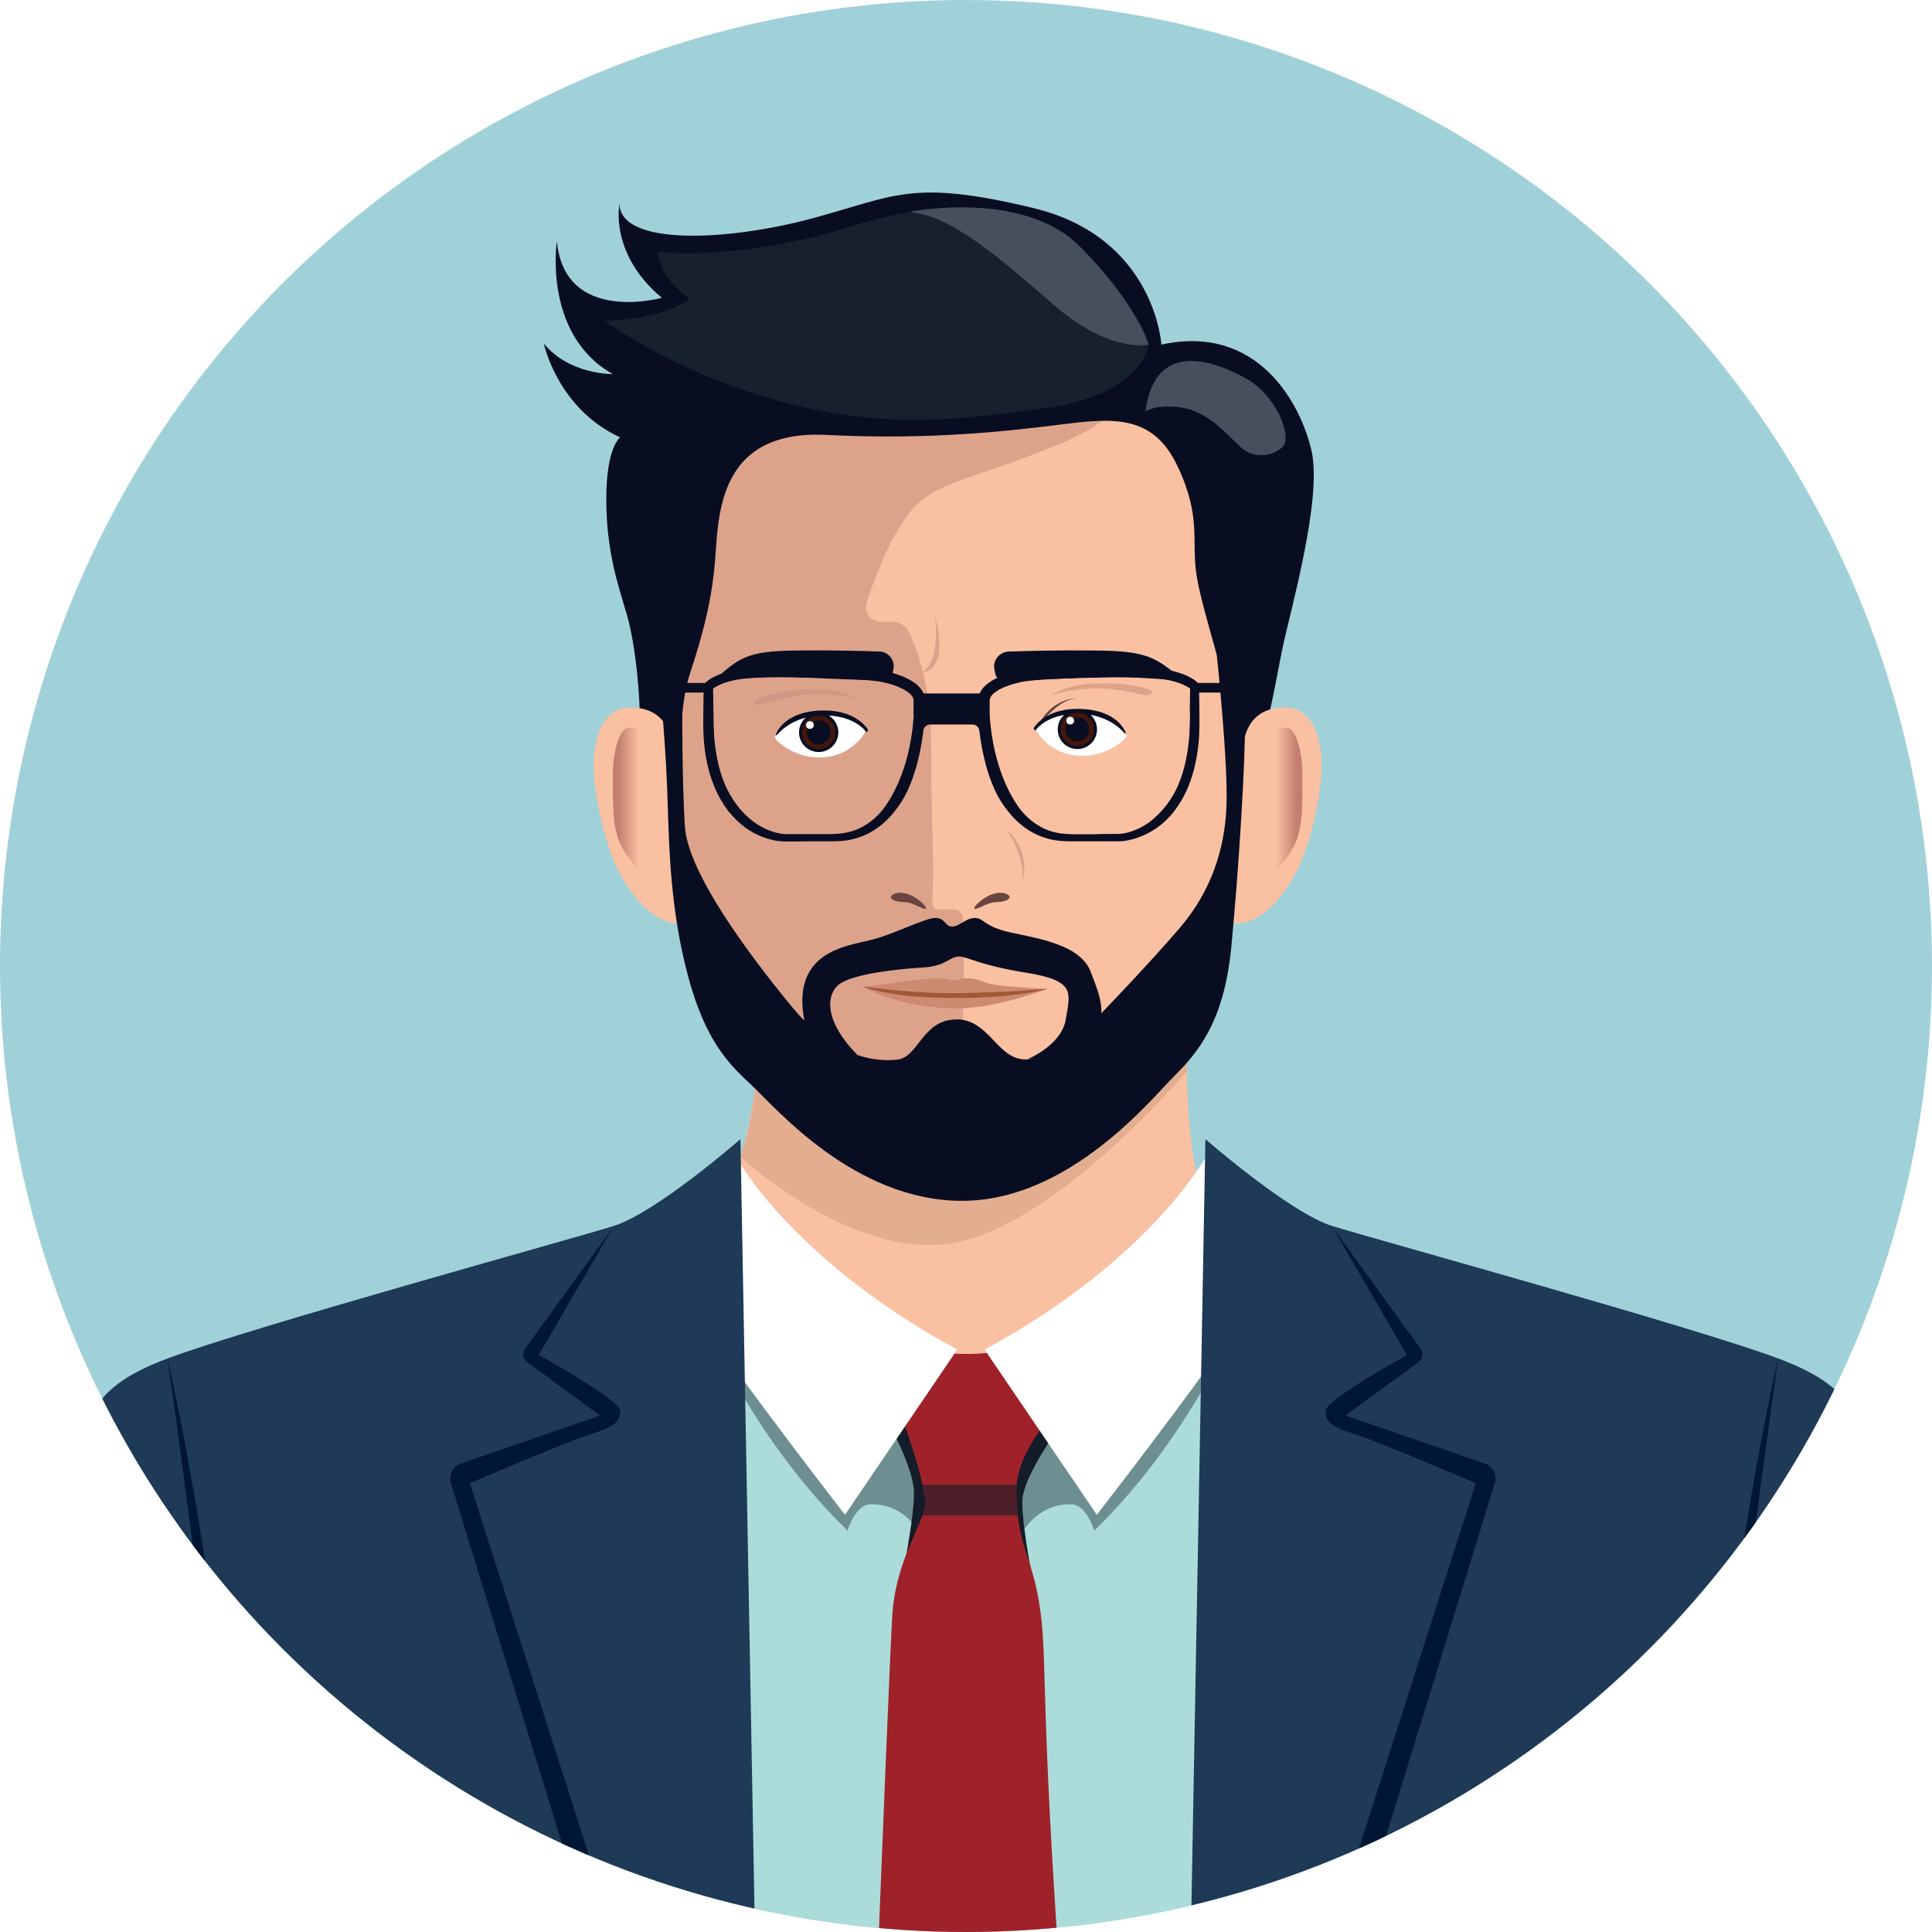 <?xml version="1.0" encoding="UTF-8"?>
<svg id="Layer_2" data-name="Layer 2" xmlns="http://www.w3.org/2000/svg" xmlns:xlink="http://www.w3.org/1999/xlink" viewBox="0 0 110.16 110.16">
  <defs>
    <style>
      .cls-1 {
        fill: url(#linear-gradient);
      }

      .cls-1, .cls-2, .cls-3, .cls-4, .cls-5, .cls-6, .cls-7, .cls-8, .cls-9, .cls-10, .cls-11, .cls-12, .cls-13, .cls-14, .cls-15, .cls-16, .cls-17, .cls-18, .cls-19, .cls-20, .cls-21, .cls-22, .cls-23 {
        stroke-width: 0px;
      }

      .cls-2 {
        fill: #42160b;
      }

      .cls-3 {
        fill: #a0d1d8;
      }

      .cls-4 {
        fill: #46505d;
      }

      .cls-5, .cls-14, .cls-23 {
        fill: #131c28;
      }

      .cls-6 {
        fill: #17202d;
      }

      .cls-7 {
        fill: none;
      }

      .cls-8 {
        fill: #684543;
      }

      .cls-24 {
        clip-path: url(#clippath-1);
      }

      .cls-9 {
        fill: #e3ad90;
      }

      .cls-10 {
        fill: #001635;
      }

      .cls-11 {
        fill: #dda38a;
      }

      .cls-12 {
        fill: #d19782;
      }

      .cls-13 {
        fill: #fff;
      }

      .cls-14 {
        opacity: .4;
      }

      .cls-15 {
        fill: url(#linear-gradient-2);
      }

      .cls-25 {
        clip-path: url(#clippath);
      }

      .cls-16 {
        fill: #a15836;
      }

      .cls-17 {
        fill: #abdcd9;
      }

      .cls-18 {
        fill: #f9c0a1;
      }

      .cls-19 {
        fill: #9f222a;
      }

      .cls-20 {
        fill: #090d22;
      }

      .cls-21 {
        fill: #cc8b70;
      }

      .cls-22 {
        fill: #1e3a57;
      }

      .cls-23 {
        opacity: .6;
      }
    </style>
    <clipPath id="clippath">
      <circle class="cls-7" cx="55.08" cy="55.08" r="55.08"/>
    </clipPath>
    <clipPath id="clippath-1">
      <rect class="cls-7" x="-3.63" y=".85" width="117.43" height="114.52"/>
    </clipPath>
    <linearGradient id="linear-gradient" x1="74.27" y1="45.79" x2="71.99" y2="45.79" gradientUnits="userSpaceOnUse">
      <stop offset=".14" stop-color="#c27e6f"/>
      <stop offset=".66" stop-color="#f9c0a1"/>
    </linearGradient>
    <linearGradient id="linear-gradient-2" x1="-5255.75" y1="45.79" x2="-5258.03" y2="45.79" gradientTransform="translate(-5220.8) rotate(-180) scale(1 -1)" xlink:href="#linear-gradient"/>
  </defs>
  <g id="Layer_1-2" data-name="Layer 1">
    <g class="cls-25">
      <rect class="cls-3" x="-3.63" y="-17.71" width="117.43" height="133.08"/>
      <g class="cls-24">
        <g>
          <g>
            <g>
              <path class="cls-18" d="m41.62,67.63s1.56-3.58,1.56-7.81h24.49s-.1,5.54.81,7.81c0,0-6.87,11.44-13.16,11.44s-13.7-11.44-13.7-11.44Z"/>
              <path class="cls-9" d="m67.68,61.08s-7.25,8.54-13.1,9.75c-5.85,1.21-12.37-4.88-12.37-4.88,0,0,.97-2.52.97-6.14h24.49v1.26Z"/>
            </g>
            <g>
              <rect class="cls-17" x="26.85" y="78.28" width="57.61" height="58.56"/>
              <g>
                <path class="cls-14" d="m40.47,76.02s2.72,6.27,7.86,11.26c0,0,.42-1.5,1.32-1.51s2.26.31,3.23,2.38l1.7-8.06-14.11-4.07Z"/>
                <path class="cls-14" d="m70.25,76.02s-2.72,6.27-7.86,11.26c0,0-.42-1.5-1.32-1.51s-2.26.31-3.23,2.38l-1.7-8.06,14.11-4.07Z"/>
                <g>
                  <path class="cls-5" d="m50.62,81.06s1.44,2.55,1.49,3.98-.74,5.22-.74,5.22h7.55s-.63-3.12-.63-4.6,2.04-4.07,2.29-4.75-.15-3.45-1.86-3.45-6,.03-6.93,0-1.86,1.84-1.16,3.6Z"/>
                  <path class="cls-19" d="m51.08,76.54s4.08,1.63,8.62-.23c0,0,.94,2.05.97,3.01s-2.8,3.07-2.72,5.87c.08,3.02.86,3.45,1.31,6.25s.1,4.86.93,17.64c.83,12.78,1.13,27.76,1.13,27.76h-12.25s1.59-41.44,1.81-44.77,1.94-5.37,1.88-6.46-1.17-4.72-1.95-6.09.26-2.99.26-2.99Z"/>
                  <path class="cls-23" d="m52.61,84.66s.28.84,0,1.75h5.42s-.12-1.34-.06-1.75h-5.36Z"/>
                </g>
                <path class="cls-13" d="m68.94,65.66s-3.12,6.05-12.8,11.29l6.4,9.42s8.77-11.29,9.58-13.36-3.18-7.36-3.18-7.36Z"/>
                <path class="cls-13" d="m41.78,65.66s3.12,6.05,12.8,11.29l-6.4,9.42s-8.77-11.29-9.58-13.36,3.18-7.36,3.18-7.36Z"/>
              </g>
              <g>
                <path class="cls-22" d="m68.74,64.96s4.79,4.18,7.21,4.94,20.61,5.75,25.45,7.56c4.84,1.81,4.64,3.73,5.64,7.96s5.75,32.99,6.75,51.42h-46.37l1.31-71.88Z"/>
                <g>
                  <path class="cls-10" d="m101.39,77.46s-3.33,23.16-3.78,33.06c-.45,9.9.45,26.32.45,26.32h-3.78s2.47-38.92,7.11-59.38Z"/>
                  <path class="cls-10" d="m75.94,69.9l4.28,7.36s-4.64,2.57-4.64,3.18.3.91,1.61,1.31,6.96,2.82,6.96,2.82l-16.73,52.28h1.69l16.12-52.28c.14-.47-.11-.96-.57-1.12l-7.94-2.74,4.16-3.04c.25-.18.3-.53.12-.77l-5.07-6.99Z"/>
                </g>
              </g>
              <g>
                <path class="cls-22" d="m42.21,64.96s-4.79,4.18-7.21,4.94c-2.42.76-20.61,5.75-25.45,7.56s-4.64,3.73-5.64,7.96-5.75,32.99-6.75,51.42h46.37s-1.31-71.88-1.31-71.88Z"/>
                <g>
                  <path class="cls-10" d="m9.55,77.46s3.33,23.16,3.78,33.06c.45,9.9-.45,26.32-.45,26.32h3.78s-2.47-38.92-7.11-59.38Z"/>
                  <path class="cls-10" d="m35,69.9l-4.28,7.36s4.64,2.57,4.64,3.18c0,.6-.3.91-1.61,1.31s-6.96,2.82-6.96,2.82l16.73,52.28h-1.69s-16.12-52.28-16.12-52.28c-.14-.47.11-.96.57-1.12l7.94-2.74-4.16-3.04c-.25-.18-.3-.53-.12-.77l5.07-6.99Z"/>
                </g>
              </g>
            </g>
          </g>
          <g>
            <g>
              <path class="cls-18" d="m54.6,20.94h0c-.06,0-.13,0-.19,0-.06,0-.13,0-.19,0h0c-7.54.04-16.33,1.26-16.1,8.69.24,7.56.79,21.16,1.76,25.63.95,4.37,8.39,11.26,14.34,11.55h0c.06.01.13,0,.19,0,.06,0,.13,0,.19,0h0c5.95-.31,13.39-7.2,14.34-11.57.97-4.47,1.53-18.07,1.76-25.63.23-7.43-8.56-8.65-16.1-8.69Z"/>
              <path class="cls-11" d="m54.35,51.86c-.31,0-.63,0-.86-.01-.2,0-.36-.18-.34-.39.15-2.04-.06-4.63-.06-9.02,0-3.25-.78-5.38-1.24-6.36-.18-.39-.57-.63-1-.63h-.65c-.56,0-.96-.54-.79-1.07.39-1.21,1.11-3.2,2.1-4.67,1.51-2.27,3.1-2.04,8.51-4.23,2.92-1.18,4.14-2.41,4.64-3.29-2.97-.97-6.64-1.23-10.05-1.25h0c-.06,0-.13,0-.19,0-.06,0-.13,0-.19,0h0c-7.54.04-16.33,1.26-16.1,8.69.24,7.56.79,21.16,1.76,25.63.91,4.19,7.79,10.69,13.59,11.48,1.7-3.61,1.5-12.16,1.42-14.38-.01-.29-.25-.51-.54-.5Z"/>
            </g>
            <path class="cls-8" d="m59.45,41.14s.89-1.25,1.94-1.32c0,0-1.29-.06-2.14,1.42l.2-.1Z"/>
            <g>
              <g>
                <path class="cls-20" d="m70.8,43.82c1.21,0,1.88-4.76,2.33-6.88s2.26-8.47,1.66-11.19-3.07-7.31-8.57-6.1c0,0-.35-6.12-7.31-7.79s-7.86-.68-12.63.6-10.89,1.59-10.96-.83c0,0-.59,2.85,2.42,5.35,0,0-5.54,1.55-5.99-3.23,0,0-.81,5.33,3.19,7.58,0,0-2.49.04-3.93-1.74,0,0,.76,3.69,4.35,5.35,0,0-.79.53-.79,3.52s.68,4.91,1.17,6.58.87,4.99.72,7.75c-.15,2.76,2.34,1.32,2.34,1.32,0,0-.15-3.59.53-5.67s1.29-4.16,1.47-6.84.42-7.11,6.35-6.8c5.93.3,10.43-.23,13.38-.6s5.22-.57,6.61,2.38c1.4,2.95.76,4.27,1.1,6.31s1.71,5.97,1.95,7.94.6,3,.6,3Z"/>
                <path class="cls-6" d="m65.49,19.65s-.28,2.85-5.87,3.62-9.42,1.17-15.32-.44c-5.9-1.61-9.83-4.54-9.83-4.54,0,0,3.33-.05,4.84-1.26,0,0-1.66-1.06-1.81-2.67,0,0,4.64.6,11.39-1.56s11.52.06,12.6,1.18,3.83,4.31,4.01,5.67Z"/>
                <path class="cls-4" d="m65.3,23.47s.6-.45,2.08-.23,2.57,1.51,3.33,2.23,1.87.57,2.43,0-.35-2.95-2.16-3.93-5.14-2.19-5.67,1.93Z"/>
                <path class="cls-4" d="m65.49,19.65s-2.19.53-5.41-2.27-5.84-5.07-8.22-5.3c0,0,6.37-1.28,9.62,1.89,3.25,3.18,4.01,5.67,4.01,5.67Z"/>
              </g>
              <g>
                <path class="cls-18" d="m70.8,43.82c-.02-1.46.14-3.38,2.33-3.48s2.34,2.8,2.19,4.16-.66,4.21-1.84,5.97-2.24,2.27-3.28,2.17c0,0,.35-3.1.43-4.99s.18-3.43.18-3.83Z"/>
                <path class="cls-1" d="m73.32,41.5c.56-.09.96,1.44.94,2.66s.11,2.93-.47,4.06-1.59,1.95-1.78,1.85.57-1.4.55-2.48-.59-3.01-.58-4.18.31-1.76,1.33-1.93Z"/>
              </g>
              <g>
                <path class="cls-18" d="m38.41,43.82c.02-1.46-.14-3.38-2.33-3.48s-2.34,2.8-2.19,4.16.66,4.21,1.84,5.97,2.24,2.27,3.28,2.17c0,0-.35-3.1-.43-4.99s-.18-3.43-.18-3.83Z"/>
                <path class="cls-15" d="m35.89,41.5c-.56-.09-.96,1.44-.94,2.66s-.11,2.93.47,4.06,1.59,1.95,1.78,1.85-.57-1.4-.55-2.48.59-3.01.58-4.18-.31-1.76-1.33-1.93Z"/>
              </g>
              <path class="cls-20" d="m71,40.78c-.04-2.42-.23-3.59-.23-3.59l-1.39.16s.66,6.19.55,8.66c-.1,2.47-.91,4.84-2.62,6.85s-4.49,4.89-4.49,4.89c0,0-.01.01-.02.02.02-.8-.27-1.46-.61-2.36-.58-1.54-2.97-1.89-4.56-2.24-1.59-.35-1.51-.83-2.04-.83s-.87.49-1.3.49-.37-.49-.96-.49-2.43.96-3.69,1.26c-1.26.3-3.2.58-3.75,2.42-.21.68-.16,1.46-.03,2.17-.24-.24-.48-.51-.72-.8-2.46-2.99-5.93-7.64-6.09-10.28s-.15-6.49-.15-6.49l-1.13.03s.23,2.69.3,5.16c.08,2.47.15,6.1,1.17,9.88,1.02,3.78,2.38,5.03,3.67,6.24,1.29,1.21,5.82,6.54,11.94,6.54s10.81-5.82,12.1-7.11c1.29-1.29,2.83-3.02,3.25-7.3.42-4.27.83-10.85.79-13.27Zm-16.48,17.35c-1.93,0-2.15,2.17-3.36,2.29-.55.06-1.34.05-2.26-.26-1.96-1.98-1.78-3.46-1.06-4.03.78-.6,3.33-.88,4.74-.96s1.56-.63,2.09-.63,1.08.48,3.88.93,2.47,1.13,2.22,2.65c-.25,1.51-2.22,2.29-2.22,2.29l.47-.07c-.16.04-.32.07-.47.07-1.71.05-2.1-2.29-4.03-2.29Z"/>
            </g>
            <g>
              <g>
                <path class="cls-21" d="m59.49,56.39s-2.29-.15-2.84-.25-.87-.36-1.46-.36-.34.09-.81.09-.17-.09-1.02-.09-4.06.49-4.06.49c0,0,4.5,1.01,10.19.12Z"/>
                <path class="cls-21" d="m59.67,56.4s-2.86,1.1-5.12,1.1c-3.33,0-5.39-1.26-5.39-1.26,0,0,5.32.96,10.51.16Z"/>
                <path class="cls-16" d="m59.67,56.4c-.86.22-1.74.32-2.62.41-.88.08-1.77.09-2.65.09-.88,0-1.77-.03-2.65-.12-.88-.1-1.76-.24-2.6-.54.87.13,1.75.21,2.62.28.87.07,1.75.11,2.63.11.88,0,1.75-.05,2.63-.08.88-.03,1.75-.09,2.63-.18v.03Z"/>
              </g>
              <g>
                <g>
                  <path class="cls-13" d="m44.47,41.61s-.28.29-.28.45,1.06,1.13,2.53,1.13,2.37-.94,2.66-1.54c0,0-.64-1.05-2.46-1.01s-2.46.96-2.46.96Z"/>
                  <path class="cls-20" d="m49.4,41.76s-.58-.97-2.44-.97-2.69,1.16-2.69,1.16l-.02-.09s.42-1.35,2.76-1.35c1.88,0,2.49,1.11,2.49,1.11l-.1.14Z"/>
                  <g>
                    <circle class="cls-20" cx="46.68" cy="41.76" r="1.12"/>
                    <circle class="cls-2" cx="46.68" cy="41.76" r=".95"/>
                    <circle class="cls-20" cx="46.68" cy="41.76" r=".68"/>
                    <circle class="cls-13" cx="46.18" cy="41.34" r=".22"/>
                  </g>
                </g>
                <g>
                  <path class="cls-13" d="m63.95,41.52s.28.29.28.45c0,.16-1.06,1.13-2.53,1.13s-2.37-.94-2.66-1.54c0,0,.64-1.05,2.46-1.01s2.46.96,2.46.96Z"/>
                  <path class="cls-20" d="m59.03,41.67s.58-.97,2.44-.97,2.69,1.16,2.69,1.16l.02-.09s-.42-1.35-2.76-1.35c-1.88,0-2.49,1.11-2.49,1.11l.1.14Z"/>
                  <g>
                    <circle class="cls-20" cx="61.43" cy="41.59" r="1.12"/>
                    <path class="cls-2" d="m61.43,40.64c.52,0,.95.42.95.95s-.42.95-.95.95-.95-.42-.95-.95.42-.95.95-.95Z"/>
                    <circle class="cls-20" cx="61.43" cy="41.59" r=".68"/>
                    <circle class="cls-13" cx="61.02" cy="41.09" r=".22"/>
                  </g>
                </g>
                <path class="cls-20" d="m50.88,38.45l.06-.28c.11-.51-.27-1-.79-1.02-1.08-.04-2.88-.08-4.59-.06-2.5.02-3.28.24-4.56,1.46-.09.09-.02.25.1.24.86-.08,3.01-.26,4.83-.16,2.05.11,3.53.14,4.49.18.22,0,.41-.14.46-.36Z"/>
                <path class="cls-20" d="m56.76,38.45l-.06-.28c-.11-.51.28-1,.83-1.02,1.14-.04,3.03-.08,4.82-.06,2.63.02,3.45.24,4.8,1.46.1.09.03.25-.11.24-.9-.08-3.16-.26-5.08-.16-2.16.11-3.71.14-4.72.18-.23,0-.43-.14-.48-.36Z"/>
                <g>
                  <g>
                    <path class="cls-8" d="m57.47,51.02c.25.15,0,.41-.69.42-.48,0-1.12.49-1.22.36s1.11-1.26,1.92-.78Z"/>
                    <path class="cls-8" d="m50.89,51.02c-.25.15,0,.41.69.42.48,0,1.12.49,1.22.36s-1.11-1.26-1.92-.78Z"/>
                  </g>
                  <g>
                    <path class="cls-11" d="m57.4,47.32s1.03,1.45.91,2.95c0,0,.53-1.75-.91-2.95Z"/>
                    <path class="cls-12" d="m48.76,39.82s-1.41-.42-3.2-.16-2.22.76-2.58.43,3.86-1.42,5.78-.28Z"/>
                    <path class="cls-11" d="m59.9,39.67s1.38-.53,3.18-.4,2.27.59,2.61.24-3.95-1.13-5.79.16Z"/>
                    <path class="cls-11" d="m53.31,35.12s.38,2.65-.78,3.23c0,0,1.66.08.78-3.23Z"/>
                  </g>
                </g>
              </g>
            </g>
            <g>
              <rect class="cls-20" x="38.11" y="38.94" width="2.46" height=".55"/>
              <rect class="cls-20" x="67.99" y="38.94" width="2.46" height=".55" transform="translate(138.43 78.43) rotate(-180)"/>
              <path class="cls-20" d="m68.4,39.15h0v-.1l-.06-.07c-.09-.1-.14-.13-.21-.19-.07-.05-.14-.09-.2-.13-.14-.08-.28-.14-.42-.2-.28-.11-.57-.19-.86-.25-.58-.12-1.16-.17-1.74-.18-1.15-.02-2.27,0-3.41.02-.57.01-1.14.03-1.71.06-.29.01-.57.03-.86.05-.28.02-.59.05-.88.11-.58.13-1.16.29-1.7.68-.13.1-.26.22-.37.37-.05.07-.08.14-.12.22h-3.2c-.03-.08-.07-.15-.12-.22-.11-.15-.24-.28-.37-.37-.54-.38-1.11-.55-1.7-.68-.29-.06-.6-.1-.88-.11-.29-.02-.57-.04-.86-.05-.57-.03-1.14-.05-1.71-.06-1.14-.02-2.27-.03-3.41-.02-.58.01-1.16.06-1.74.18-.29.06-.58.13-.86.25-.14.06-.28.12-.42.2-.07.04-.14.08-.2.13-.07.06-.12.09-.21.19l-.06.07v.1h0c0,.96-.05,1.9,0,2.89.06.98.25,1.96.64,2.88.19.46.45.9.75,1.31.32.39.68.75,1.1,1.04.42.28.89.49,1.38.61.25.07.5.09.76.1h.72c.48-.01.96-.01,1.44-.01.47,0,.97.02,1.47-.07.5-.09.98-.27,1.42-.54.44-.27.82-.62,1.14-1.01.32-.39.6-.82.81-1.27.21-.45.37-.92.51-1.4.18-.67.31-1.33.39-2.02.02-.2.19-.35.39-.35h2.41c.2,0,.36.15.39.35.08.68.21,1.35.39,2.02.13.47.3.94.51,1.4.21.46.49.88.81,1.27.32.39.71.74,1.14,1.01.44.27.92.45,1.42.54.5.09,1,.07,1.47.07.48,0,.96,0,1.44,0h.72c.26,0,.52-.03.76-.1.49-.12.96-.33,1.38-.61.42-.28.79-.64,1.1-1.04.3-.41.56-.84.75-1.31.39-.92.57-1.91.64-2.88.05-.99,0-1.93,0-2.89Zm-16.3,1.61c-.11,1.83-.6,3.73-1.62,5.21-.52.73-1.27,1.3-2.16,1.49-.44.1-.9.1-1.39.1-.48,0-.96,0-1.44,0h-.71c-.22-.02-.44-.05-.65-.12-.43-.12-.83-.34-1.2-.61-.36-.28-.67-.6-.94-.96-.26-.37-.5-.76-.67-1.18-.35-.84-.52-1.77-.6-2.69l-.03-.7c0-.23,0-.48-.01-.71l-.02-1.32s.03-.03.05-.04c.05-.03.1-.07.16-.1.11-.06.23-.11.35-.16.25-.09.51-.16.77-.21.53-.1,1.09-.14,1.64-.15,1.12,0,2.26.02,3.39.05.56.02,1.13.04,1.69.07.56.04,1.13.06,1.64.17.52.11,1.05.29,1.44.58.2.14.3.31.3.45v.84Zm15.75-.17c0,.24,0,.48-.01.71l-.03.7c-.08.93-.25,1.85-.6,2.69-.17.43-.41.81-.67,1.18-.28.36-.59.68-.94.96-.36.27-.76.48-1.2.61-.21.07-.44.1-.65.11h-.71c-.48.02-.96.02-1.44.02-.49,0-.95,0-1.39-.1-.89-.19-1.64-.76-2.16-1.49-1.02-1.48-1.5-3.39-1.62-5.21v-.84c0-.14.11-.31.3-.45.38-.29.92-.46,1.44-.58.52-.11,1.08-.13,1.64-.17.56-.03,1.13-.06,1.69-.07,1.13-.03,2.27-.05,3.39-.05.55,0,1.11.05,1.64.15.27.05.53.12.77.21.12.05.24.1.35.16.05.03.11.06.16.1.02.01.03.02.05.04l-.02,1.32Z"/>
            </g>
          </g>
        </g>
      </g>
    </g>
  </g>
</svg>